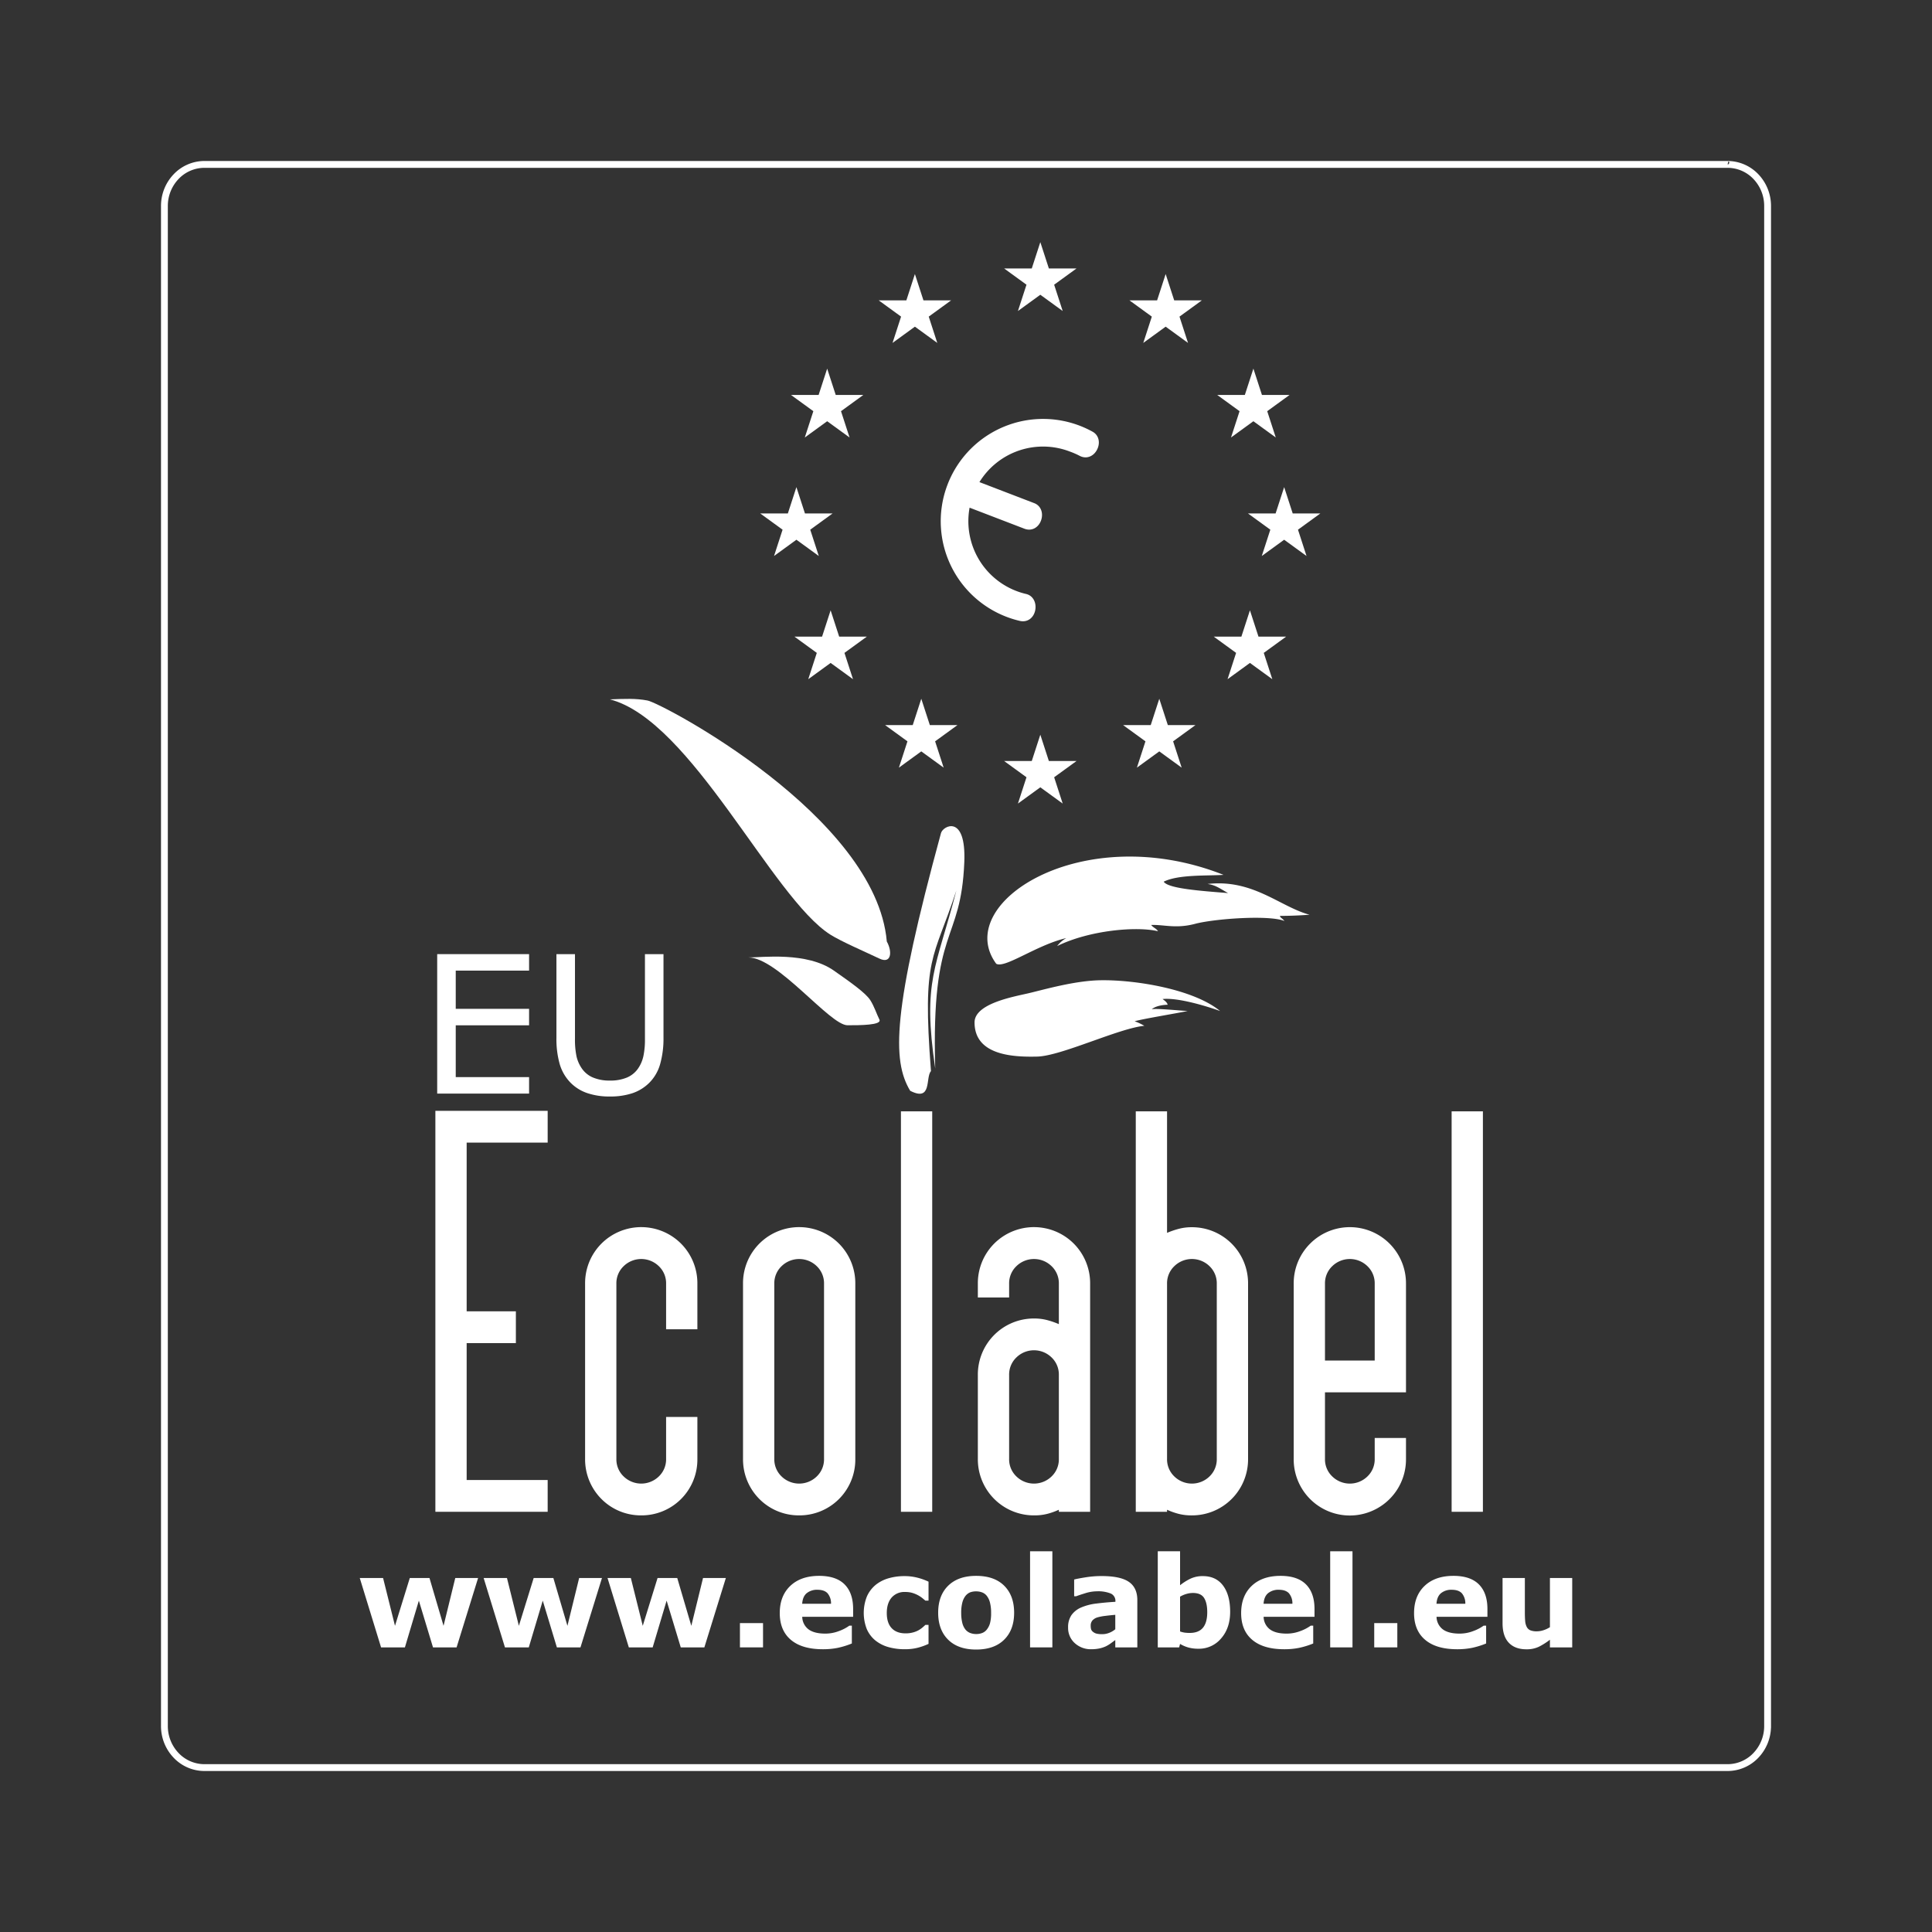 <svg xmlns="http://www.w3.org/2000/svg" viewBox="0 0 1080 1080"><rect x="0" y="0" width="1080" height="1080" fill="#333333" stroke="none"/><defs><style>.a{fill:none;}.b{fill:#fff;}</style></defs><title>ecolabel_eu_white</title><rect class="a" width="1080" height="1080"/><path class="b" d="M610.763,241.328A57.201,57.201,0,1,0,570.115,347.097c4.117.953,7.563-1.557,8.516-5.674s-.908-8.426-5.031-9.385a41.773,41.773,0,0,1-31.59-48.246l30.654,11.765c3.942,1.517,7.699-.496,9.216-4.439,1.517-3.948.214-8.342-3.734-9.859l-30.637-11.76a41.745,41.745,0,0,1,50.507-17.095,43.672,43.672,0,0,1,5.398,2.346c3.705,2.031,7.699.541,9.729-3.17s1.331-8.223-2.38-10.254"/><polygon class="b" points="561.305 150.066 601.784 150.066 569.032 173.856 581.547 135.362 594.052 173.856 561.305 150.066"/><polygon class="b" points="631.368 167.9 671.847 167.9 639.1 191.695 651.61 153.196 664.114 191.695 631.368 167.9"/><polygon class="b" points="680.413 220.767 720.892 220.767 688.146 244.557 700.656 206.064 713.16 244.557 680.413 220.767"/><polygon class="b" points="531.68 167.9 491.201 167.9 523.947 191.695 511.437 153.196 498.933 191.695 531.68 167.9"/><polygon class="b" points="482.634 220.767 442.155 220.767 474.907 244.557 462.392 206.064 449.888 244.557 482.634 220.767"/><polygon class="b" points="697.611 287.01 738.09 287.01 705.343 310.805 717.853 272.306 730.357 310.805 697.611 287.01"/><polygon class="b" points="678.483 355.878 718.962 355.878 686.21 379.674 698.72 341.174 711.23 379.674 678.483 355.878"/><polygon class="b" points="484.566 355.878 444.087 355.878 476.833 379.674 464.324 341.174 451.819 379.674 484.566 355.878"/><polygon class="b" points="535.241 405.321 494.762 405.321 527.514 429.117 515.005 390.618 502.495 429.117 535.241 405.321"/><polygon class="b" points="465.437 287.01 424.957 287.01 457.709 310.805 445.194 272.306 432.69 310.805 465.437 287.01"/><polygon class="b" points="561.305 425.408 601.784 425.408 569.032 449.198 581.547 410.704 594.052 449.198 561.305 425.408"/><path class="b" d="M539.048,482.041c-1.912,46.018-18.629,35.031-16.244,115.284-7.259-49.255.541-55.967,11.799-99.503-12.758,39.035-19.216,36.091-14.185,100.936-3.187,3.508.795,17.36-11.624,10.993-10.22-16.971-9.842-44.749,17.197-143.953.953-4.14,14.196-11.117,13.057,16.243"/><path class="b" d="M418.346,535.225c7.755,0,32.623-3.277,47.772,7.327,9.554,6.689,17.84,12.566,20.384,16.559,2.228,3.502,3.502,7.642,5.093,10.829,1.596,3.187-11.077,3.187-17.834,3.187-9.87,0-39.013-37.902-55.414-37.902"/><path class="b" d="M495.729,526.303c3.192,5.73,2.56,12.741-4.129,9.554-8.37-3.976-21.342-9.554-27.4-13.378-32.6-20.581-77.693-119.734-123.248-131.522,8.291-.322,14.332-.632,21.015.632,8.122,1.551,127.721,64.664,133.761,134.714"/><path class="b" d="M556.881,538.73c-24.839-33.756,48.087-80.891,127.072-49.684-8.917.637-25.16-.316-33.44,3.824,2.544,3.824,20.068,5.093,35.984,6.368-5.093-2.865-7.005-4.455-11.461-5.093,25.476-2.871,40.445,12.735,57.005,17.197-8.596.637-14.332.637-16.559.637.316,1.275.959.953,2.544,2.865-8.595-3.502-39.171-1.275-49.994,1.59-10.829,2.865-17.518.322-24.529.637,1.28,1.596,2.871,1.912,3.824,3.502-11.782-2.865-38.218-.637-56.367,8.28a16.59,16.59,0,0,1,5.099-4.456c-16.565,3.824-34.399,17.197-39.176,14.332"/><path class="b" d="M544.78,571.531c0-10.508,21.658-14.332,29.938-16.244s25.781-7.084,40.445-7.321c19.746-.322,52.228,5.093,66.881,17.197-7.011-2.549-23.57-7.642-32.166-6.689,2.228,1.591,2.55,2.228,2.865,3.187,0,0-6.052,0-8.917,2.544,2.228-.632,14.648.637,20.062.959-6.052,1.275-25.476,4.456-29.616,5.73a29.14,29.14,0,0,1,5.415,2.549c-14.016,1.275-46.497,16.881-59.876,17.197-13.373.322-35.031-.626-35.031-19.109"/><polygon class="b" points="267.254 882.126 255.24 920.896 242.048 920.896 234.146 894.766 226.346 920.896 213.018 920.896 201.112 882.126 214.146 882.126 220.802 908.849 229.076 882.126 240.085 882.126 247.948 908.849 254.496 882.126 267.254 882.126"/><polygon class="b" points="336.505 882.126 324.491 920.896 311.299 920.896 303.397 894.766 295.597 920.896 282.269 920.896 270.363 882.126 283.397 882.126 290.053 908.849 298.327 882.126 309.336 882.126 317.199 908.849 323.747 882.126 336.505 882.126"/><polygon class="b" points="405.755 882.126 393.742 920.896 380.55 920.896 372.648 894.766 364.848 920.896 351.52 920.896 339.614 882.126 352.648 882.126 359.303 908.849 367.577 882.126 378.587 882.126 386.449 908.849 392.997 882.126 405.755 882.126"/><rect class="b" x="413.63" y="907.324" width="12.91" height="13.57"/><path class="b" d="M476.906,903.806H448.457a8.95,8.95,0,0,0,3.474,6.977q3.19,2.411,9.402,2.414a21.095,21.095,0,0,0,7.637-1.416,23.686,23.686,0,0,0,5.826-3.034h1.387v9.972a45.923,45.923,0,0,1-7.941,2.454,41.379,41.379,0,0,1-8.252.761q-11.667,0-17.885-5.251-6.21-5.245-6.215-14.946,0-9.594,5.888-15.206,5.888-5.609,16.136-5.612,9.467,0,14.23,4.783,4.755,4.788,4.76,13.756Zm-12.357-7.281a8.741,8.741,0,0,0-1.935-5.871q-1.827-1.963-5.697-1.963a9.076,9.076,0,0,0-5.899,1.861q-2.318,1.861-2.595,5.973Z"/><path class="b" d="M505.87,921.93a33.406,33.406,0,0,1-9.272-1.207,20.425,20.425,0,0,1-7.298-3.728,16.956,16.956,0,0,1-4.766-6.351,24.868,24.868,0,0,1,.118-18.33,17.7,17.7,0,0,1,5.059-6.526,20.631,20.631,0,0,1,7.253-3.593,31.656,31.656,0,0,1,8.528-1.139,29.003,29.003,0,0,1,7.315.869,34.227,34.227,0,0,1,6.249,2.239v10.598h-1.76c-.479-.412-1.06-.897-1.743-1.45a15.466,15.466,0,0,0-2.498-1.624,16.453,16.453,0,0,0-3.096-1.258,13.95,13.95,0,0,0-3.931-.502,9.454,9.454,0,0,0-7.637,3.158c-1.782,2.11-2.673,4.963-2.673,8.584q0,5.584,2.741,8.488,2.741,2.902,7.772,2.899a15.48,15.48,0,0,0,4.224-.536,13.412,13.412,0,0,0,3.119-1.258,15.304,15.304,0,0,0,2.07-1.45c.598-.507,1.151-1.004,1.653-1.489h1.76V918.93a34.125,34.125,0,0,1-6.131,2.188,28.584,28.584,0,0,1-7.056.812"/><path class="b" d="M566.906,901.528q0,9.569-5.578,15.07-5.575,5.508-15.657,5.505-10.076,0-15.651-5.505-5.575-5.508-5.578-15.07,0-9.636,5.612-15.121,5.609-5.482,15.618-5.488,10.152,0,15.691,5.522,5.541,5.524,5.544,15.087M551.61,910.953a9.957,9.957,0,0,0,1.816-3.576,21.792,21.792,0,0,0,.603-5.781,22.314,22.314,0,0,0-.626-5.73,10.089,10.089,0,0,0-1.72-3.694,6.107,6.107,0,0,0-2.662-2.002,9.42,9.42,0,0,0-3.35-.587,9.785,9.785,0,0,0-3.192.485,6.474,6.474,0,0,0-2.673,1.935,9.869,9.869,0,0,0-1.816,3.694,21.914,21.914,0,0,0-.671,5.9,22.886,22.886,0,0,0,.587,5.51,9.784,9.784,0,0,0,1.726,3.745,6.641,6.641,0,0,0,2.64,1.968,9.352,9.352,0,0,0,3.508.62,9.228,9.228,0,0,0,3.226-.57,5.954,5.954,0,0,0,2.606-1.918"/><rect class="b" x="575.812" y="867.178" width="12.465" height="53.717"/><path class="b" d="M623.451,916.785c-.671.508-1.495,1.117-2.487,1.833a18.48,18.48,0,0,1-2.797,1.692,17.642,17.642,0,0,1-3.796,1.224,21.813,21.813,0,0,1-4.315.395,13.185,13.185,0,0,1-9.25-3.412,11.333,11.333,0,0,1-3.728-8.736,11.81,11.81,0,0,1,1.895-6.943,12.787,12.787,0,0,1,5.386-4.241,30.452,30.452,0,0,1,8.562-2.211q5.11-.651,10.598-.965v-.209a4.462,4.462,0,0,0-2.623-4.433,18.942,18.942,0,0,0-7.733-1.23,21.998,21.998,0,0,0-6.56,1.089q-3.486,1.083-5.008,1.675h-1.134v-9.357q1.963-.516,6.402-1.224a56.114,56.114,0,0,1,8.889-.711q10.6,0,15.307,3.266,4.721,3.257,4.715,10.237v26.373H623.451Zm0-6.029v-8.054q-2.521.203-5.454.57a26.616,26.616,0,0,0-4.456.84,6.13,6.13,0,0,0-2.848,1.709,4.282,4.282,0,0,0-.981,2.938,7.51,7.51,0,0,0,.209,1.963,2.919,2.919,0,0,0,1.032,1.444,5.093,5.093,0,0,0,1.901,1.015,13.109,13.109,0,0,0,3.452.327,10.279,10.279,0,0,0,3.779-.756,11.881,11.881,0,0,0,3.367-1.997"/><path class="b" d="M687.663,900.976q0,9.146-5.053,14.912a16.058,16.058,0,0,1-12.6,5.764,21,21,0,0,1-5.691-.688,19.496,19.496,0,0,1-4.653-2.002l-.519,1.935H647.201V867.181h12.465v18.985a30.229,30.229,0,0,1,5.843-3.694,15.904,15.904,0,0,1,6.881-1.416q7.344,0,11.309,5.302,3.959,5.304,3.965,14.619m-12.809.259q0-5.169-1.76-7.964-1.751-2.792-6.266-2.792a13.121,13.121,0,0,0-3.615.536,15.074,15.074,0,0,0-3.548,1.534v19.442a12.87,12.87,0,0,0,2.549.654,21.14,21.14,0,0,0,2.893.169q4.924,0,7.332-2.893,2.411-2.893,2.414-8.686"/><path class="b" d="M734.817,903.806H706.374a8.963,8.963,0,0,0,3.469,6.977q3.19,2.411,9.408,2.414a21.087,21.087,0,0,0,7.631-1.416,23.841,23.841,0,0,0,5.832-3.034h1.382v9.972a45.769,45.769,0,0,1-7.941,2.454,41.339,41.339,0,0,1-8.252.761q-11.667,0-17.879-5.251-6.218-5.245-6.215-14.946,0-9.594,5.883-15.206,5.889-5.609,16.142-5.612,9.459,0,14.224,4.783,4.763,4.788,4.76,13.756Zm-12.357-7.281a8.712,8.712,0,0,0-1.929-5.871c-1.224-1.309-3.119-1.963-5.702-1.963a9.076,9.076,0,0,0-5.899,1.861c-1.54,1.241-2.408,3.232-2.589,5.973Z"/><rect class="b" x="743.583" y="867.178" width="12.465" height="53.717"/><rect class="b" x="768.202" y="907.324" width="12.91" height="13.57"/><path class="b" d="M831.478,903.806H803.035a8.963,8.963,0,0,0,3.469,6.977q3.19,2.411,9.408,2.414a21.087,21.087,0,0,0,7.631-1.416,23.841,23.841,0,0,0,5.832-3.034h1.382v9.972a45.774,45.774,0,0,1-7.941,2.454,41.339,41.339,0,0,1-8.252.761q-11.666,0-17.879-5.251-6.218-5.245-6.215-14.946,0-9.594,5.883-15.206,5.888-5.609,16.142-5.612,9.459,0,14.224,4.783,4.763,4.788,4.76,13.756Zm-12.357-7.281a8.712,8.712,0,0,0-1.929-5.871c-1.224-1.309-3.119-1.963-5.702-1.963a9.076,9.076,0,0,0-5.9,1.861c-1.54,1.241-2.408,3.232-2.589,5.973Z"/><path class="b" d="M878.879,920.897H866.419V916.616a37.056,37.056,0,0,1-6.311,3.987,15.771,15.771,0,0,1-6.825,1.365q-6.413,0-9.881-3.694-3.469-3.697-3.463-10.914V882.127h12.465v19.233q0,2.927.186,4.884a8.535,8.535,0,0,0,.88,3.226,4,4,0,0,0,1.985,1.867,9.493,9.493,0,0,0,3.711.581,12.239,12.239,0,0,0,3.52-.581,15.213,15.213,0,0,0,3.734-1.732V882.127h12.459Z"/><polygon class="b" points="295.758 611.326 244.394 611.326 244.394 533.363 295.758 533.363 295.758 542.579 254.76 542.579 254.76 563.944 295.758 563.944 295.758 573.154 254.76 573.154 254.76 602.11 295.758 602.11 295.758 611.326"/><path class="b" d="M370.895,580.015a52.491,52.491,0,0,1-1.861,14.789,23.99,23.99,0,0,1-6.097,10.502,24.451,24.451,0,0,1-9.425,5.809,39.023,39.023,0,0,1-12.566,1.833,38.229,38.229,0,0,1-12.775-1.935,23.913,23.913,0,0,1-9.165-5.708,24.88,24.88,0,0,1-6.097-10.367,51.547,51.547,0,0,1-1.861-14.924V533.366h10.367V580.54a45.637,45.637,0,0,0,.863,10,19.593,19.593,0,0,0,2.91,6.65,14.271,14.271,0,0,0,6.255,5.132,23.664,23.664,0,0,0,9.504,1.726,23.918,23.918,0,0,0,9.526-1.703,14.351,14.351,0,0,0,6.289-5.155,19.613,19.613,0,0,0,2.905-6.83,44.638,44.638,0,0,0,.863-9.56V533.366h10.367Z"/><polygon class="b" points="243.38 845.101 243.38 620.963 306.149 620.963 306.149 638.729 260.864 638.729 260.864 733.032 288.377 733.032 288.377 750.804 260.864 750.804 260.864 827.335 306.149 827.335 306.149 845.101 243.38 845.101"/><path class="b" d="M372.358,743.063v-25.51a13.197,13.197,0,0,0-4.055-9.74,14.083,14.083,0,0,0-19.695,0,13.193,13.193,0,0,0-4.05,9.74v98.025a13.196,13.196,0,0,0,4.05,9.746,14.097,14.097,0,0,0,19.695,0,13.2,13.2,0,0,0,4.055-9.746V792.076h17.484v23.503a31.196,31.196,0,0,1-31.387,31.528,31.056,31.056,0,0,1-22.256-9.171,31.355,31.355,0,0,1-9.126-22.357V717.553a31.28,31.28,0,0,1,19.114-29.092,31.46,31.46,0,0,1,34.523,6.734,31.391,31.391,0,0,1,9.131,22.358v25.51Z"/><path class="b" d="M478.123,815.579a31.196,31.196,0,0,1-31.387,31.528,31.057,31.057,0,0,1-22.256-9.171,31.356,31.356,0,0,1-9.126-22.358V717.553a31.28,31.28,0,0,1,19.114-29.092,31.46,31.46,0,0,1,34.523,6.734,31.39,31.39,0,0,1,9.131,22.357Zm-17.484-98.025a13.218,13.218,0,0,0-4.055-9.746,14.097,14.097,0,0,0-19.695,0,13.214,13.214,0,0,0-4.05,9.746v98.025a13.195,13.195,0,0,0,4.05,9.746,14.097,14.097,0,0,0,19.695,0,13.2,13.2,0,0,0,4.055-9.746Z"/><rect class="b" x="503.63" y="621.246" width="17.484" height="223.857"/><path class="b" d="M591.908,843.955a39.924,39.924,0,0,1-6.447,2.296,28.883,28.883,0,0,1-7.309.857,31.318,31.318,0,0,1-31.528-31.528V768.574a31.318,31.318,0,0,1,31.528-31.528,28.216,28.216,0,0,1,7.597.998,46.899,46.899,0,0,1,6.159,2.155V717.554a13.197,13.197,0,0,0-4.055-9.746,14.089,14.089,0,0,0-19.69,0,13.197,13.197,0,0,0-4.055,9.746v7.738H546.624v-7.738a31.28,31.28,0,0,1,19.114-29.092,31.461,31.461,0,0,1,34.523,6.734,31.39,31.39,0,0,1,9.131,22.357V845.1H591.908Zm-27.8-28.375a13.179,13.179,0,0,0,4.055,9.746,14.09,14.09,0,0,0,19.69,0,13.18,13.18,0,0,0,4.055-9.746V768.574a13.197,13.197,0,0,0-4.055-9.746,14.076,14.076,0,0,0-19.69,0,13.197,13.197,0,0,0-4.055,9.746Z"/><path class="b" d="M658.547,687.032a27.963,27.963,0,0,1,7.597-1.01,31.334,31.334,0,0,1,31.534,31.534v98.025A31.318,31.318,0,0,1,666.144,847.11a28.85,28.85,0,0,1-7.31-.863,39.399,39.399,0,0,1-6.447-2.29v1.145H634.903V621.245h17.484v67.935a46.429,46.429,0,0,1,6.159-2.149m17.586,20.778a14.076,14.076,0,0,0-19.69,0,13.188,13.188,0,0,0-4.055,9.746v98.025a13.188,13.188,0,0,0,4.055,9.746,14.09,14.09,0,0,0,19.69,0,13.21,13.21,0,0,0,4.055-9.746V717.556a13.21,13.21,0,0,0-4.055-9.746"/><path class="b" d="M723.185,717.552a31.385,31.385,0,1,1,62.769,0v60.767H740.67v37.259a13.17,13.17,0,0,0,4.055,9.746,14.075,14.075,0,0,0,19.69,0,13.191,13.191,0,0,0,4.055-9.746V803.829H785.954v11.748a31.315,31.315,0,0,1-19.12,29.097,31.373,31.373,0,0,1-43.649-29.097ZM740.67,760.547h27.8V717.552a13.197,13.197,0,0,0-4.055-9.74,14.075,14.075,0,0,0-19.69,0,13.175,13.175,0,0,0-4.055,9.74Z"/><rect class="b" x="811.468" y="621.246" width="17.484" height="223.857"/><path class="b" d="M114.269,990.003a23.749,23.749,0,0,1-17.185-7.405A25.588,25.588,0,0,1,89.999,964.82V115.186a25.588,25.588,0,0,1,7.084-17.778,23.729,23.729,0,0,1,17.18-7.411l.006.006v-.006H965.736a23.791,23.791,0,0,1,17.185,7.406,25.612,25.612,0,0,1,7.084,17.783V965.773h-.023a25.538,25.538,0,0,1-7.061,16.825,23.769,23.769,0,0,1-17.185,7.405ZM99.83,100.048a21.813,21.813,0,0,0-6.012,15.138V964.82A21.789,21.789,0,0,0,99.83,979.952a19.946,19.946,0,0,0,14.439,6.232H965.736a19.923,19.923,0,0,0,14.433-6.232,21.769,21.769,0,0,0,6.018-15.132V115.186a21.793,21.793,0,0,0-6.018-15.138,19.968,19.968,0,0,0-14.433-6.232H114.269A19.99,19.99,0,0,0,99.83,100.048m7.642-7.045a21.642,21.642,0,0,1,6.565-1.094,21.642,21.642,0,0,0-6.565,1.094m858.274-1.094c0-.022.022-.017.068-.011.164.011.536.028.869-.824-.113-1.049-.406-.767-.401-.897l-.209.293-.327,1.41Zm.384-1.675.062-.118Z"/><polygon class="b" points="627.804 405.321 668.283 405.321 635.536 429.117 648.046 390.618 660.556 429.117 627.804 405.321"/></svg>